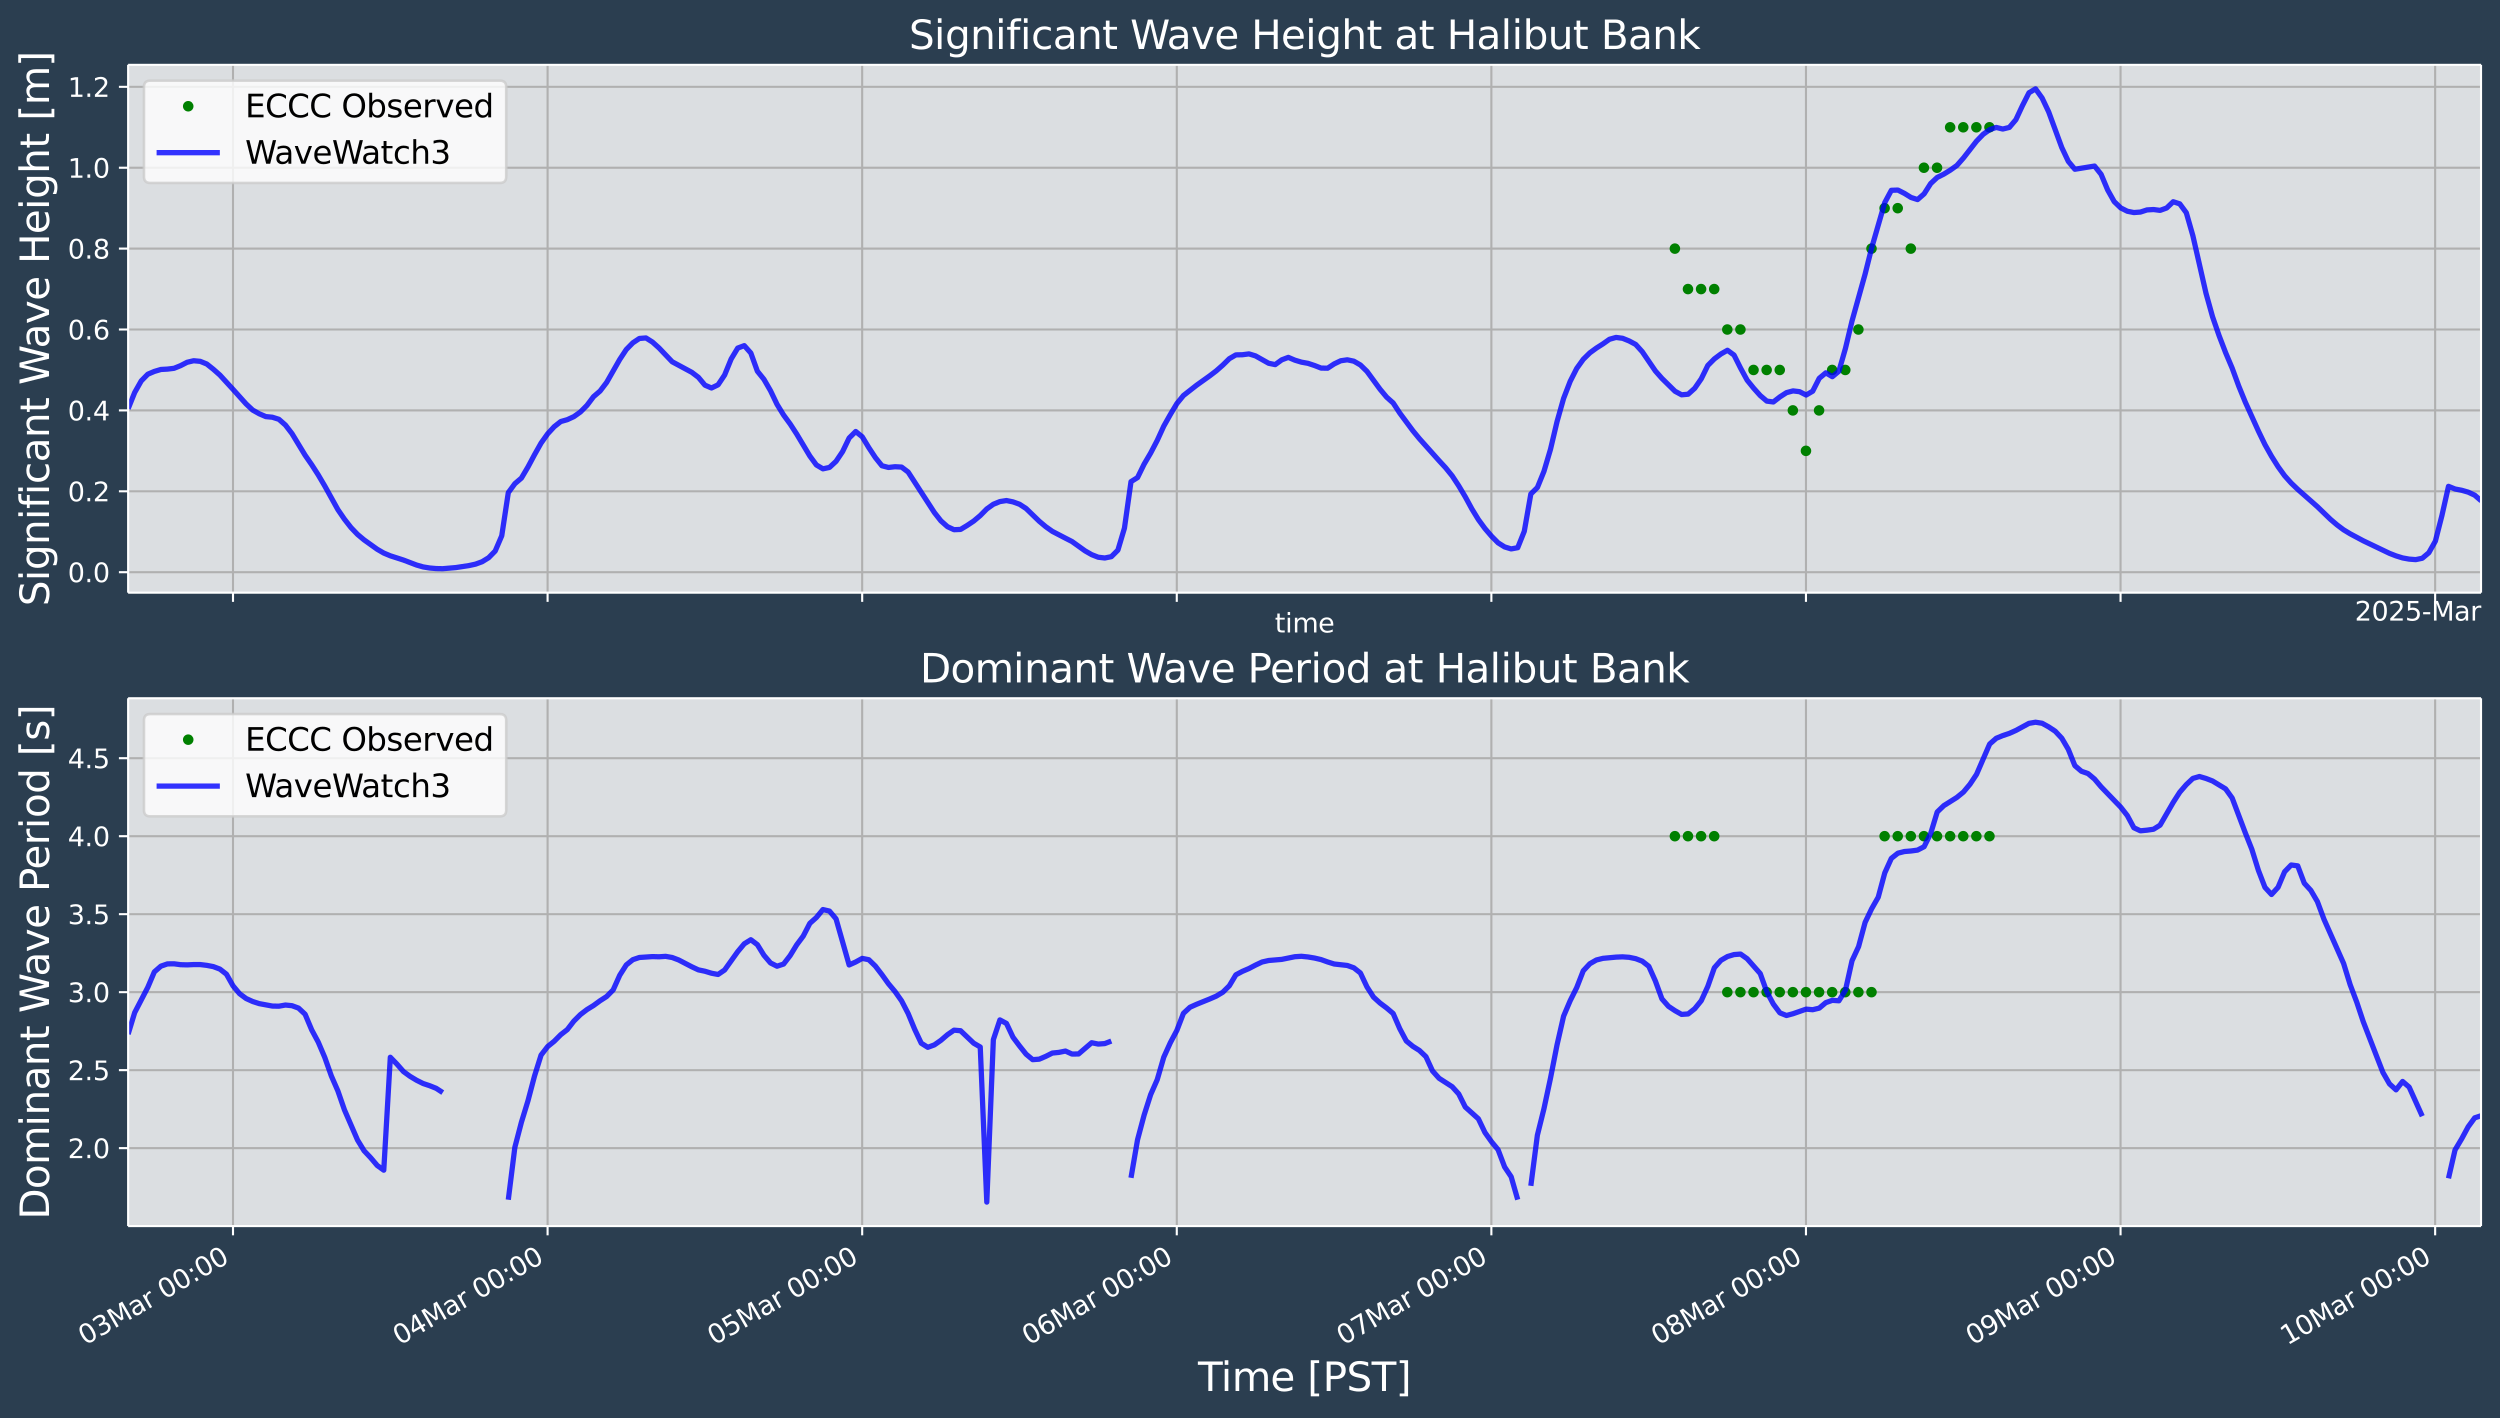 <?xml version="1.0" encoding="UTF-8"?>
<!DOCTYPE svg  PUBLIC '-//W3C//DTD SVG 1.1//EN'  'http://www.w3.org/Graphics/SVG/1.1/DTD/svg11.dtd'>
<svg width="948.62pt" height="538.13pt" version="1.1" viewBox="0 0 948.62 538.13" xmlns="http://www.w3.org/2000/svg" xmlns:xlink="http://www.w3.org/1999/xlink">
 <defs>
  <style type="text/css">*{stroke-linejoin: round; stroke-linecap: butt}</style>
 </defs>
 <g id="figure_1">
  <g id="patch_1">
   <path d="m0 538.13h948.62v-538.13h-948.62z" fill="#2b3e50"/>
  </g>
  <g id="axes_1">
   <g id="patch_2">
    <path d="m48.62 224.89h892.8v-200.29h-892.8z" fill="#dbdee1"/>
   </g>
   <g id="matplotlib.axis_1">
    <g id="xtick_1">
     <g id="line2d_1">
      <path d="m88.411 224.89v-200.29" clip-path="url(#pe39057817c)" fill="none" stroke="#b0b0b0" stroke-linecap="square" stroke-width=".8"/>
     </g>
     <g id="line2d_2">
      <defs>
       <path id="m14645a81a9" d="m0 0v3.5" stroke="#fff" stroke-width=".8"/>
      </defs>
      <use x="88.411" y="224.889" fill="#ffffff" stroke="#ffffff" stroke-width=".8" xlink:href="#m14645a81a9"/>
     </g>
    </g>
    <g id="xtick_2">
     <g id="line2d_3">
      <path d="m207.78 224.89v-200.29" clip-path="url(#pe39057817c)" fill="none" stroke="#b0b0b0" stroke-linecap="square" stroke-width=".8"/>
     </g>
     <g id="line2d_4">
      <use x="207.782" y="224.889" fill="#ffffff" stroke="#ffffff" stroke-width=".8" xlink:href="#m14645a81a9"/>
     </g>
    </g>
    <g id="xtick_3">
     <g id="line2d_5">
      <path d="m327.15 224.89v-200.29" clip-path="url(#pe39057817c)" fill="none" stroke="#b0b0b0" stroke-linecap="square" stroke-width=".8"/>
     </g>
     <g id="line2d_6">
      <use x="327.154" y="224.889" fill="#ffffff" stroke="#ffffff" stroke-width=".8" xlink:href="#m14645a81a9"/>
     </g>
    </g>
    <g id="xtick_4">
     <g id="line2d_7">
      <path d="m446.53 224.89v-200.29" clip-path="url(#pe39057817c)" fill="none" stroke="#b0b0b0" stroke-linecap="square" stroke-width=".8"/>
     </g>
     <g id="line2d_8">
      <use x="446.526" y="224.889" fill="#ffffff" stroke="#ffffff" stroke-width=".8" xlink:href="#m14645a81a9"/>
     </g>
    </g>
    <g id="xtick_5">
     <g id="line2d_9">
      <path d="m565.9 224.89v-200.29" clip-path="url(#pe39057817c)" fill="none" stroke="#b0b0b0" stroke-linecap="square" stroke-width=".8"/>
     </g>
     <g id="line2d_10">
      <use x="565.897" y="224.889" fill="#ffffff" stroke="#ffffff" stroke-width=".8" xlink:href="#m14645a81a9"/>
     </g>
    </g>
    <g id="xtick_6">
     <g id="line2d_11">
      <path d="m685.27 224.89v-200.29" clip-path="url(#pe39057817c)" fill="none" stroke="#b0b0b0" stroke-linecap="square" stroke-width=".8"/>
     </g>
     <g id="line2d_12">
      <use x="685.269" y="224.889" fill="#ffffff" stroke="#ffffff" stroke-width=".8" xlink:href="#m14645a81a9"/>
     </g>
    </g>
    <g id="xtick_7">
     <g id="line2d_13">
      <path d="m804.64 224.89v-200.29" clip-path="url(#pe39057817c)" fill="none" stroke="#b0b0b0" stroke-linecap="square" stroke-width=".8"/>
     </g>
     <g id="line2d_14">
      <use x="804.64" y="224.889" fill="#ffffff" stroke="#ffffff" stroke-width=".8" xlink:href="#m14645a81a9"/>
     </g>
    </g>
    <g id="xtick_8">
     <g id="line2d_15">
      <path d="m924.01 224.89v-200.29" clip-path="url(#pe39057817c)" fill="none" stroke="#b0b0b0" stroke-linecap="square" stroke-width=".8"/>
     </g>
     <g id="line2d_16">
      <use x="924.012" y="224.889" fill="#ffffff" stroke="#ffffff" stroke-width=".8" xlink:href="#m14645a81a9"/>
     </g>
    </g>
    <g id="text_1">
     <!-- time -->
     <g transform="translate(483.72 239.99) scale(.1 -.1)" fill="#fff">
      <defs>
       <path id="DejaVuSans-74" transform="scale(.016)" d="m1172 4494v-994h1184v-447h-1184v-1900q0-428 117-550t477-122h590v-481h-590q-666 0-919 248-253 249-253 905v1900h-422v447h422v994h578z"/>
       <path id="DejaVuSans-69" transform="scale(.016)" d="m603 3500h575v-3500h-575v3500zm0 1363h575v-729h-575v729z"/>
       <path id="DejaVuSans-6d" transform="scale(.016)" d="m3328 2828q216 388 516 572t706 184q547 0 844-383 297-382 297-1088v-2113h-578v2094q0 503-179 746-178 244-543 244-447 0-707-297-259-296-259-809v-1978h-578v2094q0 506-178 748t-550 242q-441 0-701-298-259-298-259-808v-1978h-578v3500h578v-544q197 322 472 475t653 153q382 0 649-194 267-193 395-562z"/>
       <path id="DejaVuSans-65" transform="scale(.016)" d="m3597 1894v-281h-2644q38-594 358-905t892-311q331 0 642 81t618 244v-544q-310-131-635-200t-659-69q-838 0-1327 487-489 488-489 1320 0 859 464 1363 464 505 1252 505 706 0 1117-455 411-454 411-1235zm-575 169q-6 471-264 752-258 282-683 282-481 0-770-272t-333-766l2050 4z"/>
      </defs>
      <use xlink:href="#DejaVuSans-74"/>
      <use transform="translate(39.209)" xlink:href="#DejaVuSans-69"/>
      <use transform="translate(66.992)" xlink:href="#DejaVuSans-6d"/>
      <use transform="translate(164.4)" xlink:href="#DejaVuSans-65"/>
     </g>
    </g>
    <g id="text_2">
     <!-- 2025-Mar -->
     <g transform="translate(893.5 235.49) scale(.1 -.1)" fill="#fff">
      <defs>
       <path id="DejaVuSans-32" transform="scale(.016)" d="m1228 531h2203v-531h-2962v531q359 372 979 998 621 627 780 809 303 340 423 576 121 236 121 464 0 372-261 606-261 235-680 235-297 0-627-103-329-103-704-313v638q381 153 712 231 332 78 607 78 725 0 1156-363 431-362 431-968 0-288-108-546-107-257-392-607-78-91-497-524-418-433-1181-1211z"/>
       <path id="DejaVuSans-30" transform="scale(.016)" d="m2034 4250q-487 0-733-480-245-479-245-1442 0-959 245-1439 246-480 733-480 491 0 736 480 246 480 246 1439 0 963-246 1442-245 480-736 480zm0 500q785 0 1199-621 414-620 414-1801 0-1178-414-1799-414-620-1199-620-784 0-1198 620-414 621-414 1799 0 1181 414 1801 414 621 1198 621z"/>
       <path id="DejaVuSans-35" transform="scale(.016)" d="m691 4666h2478v-532h-1900v-1143q137 47 274 70 138 23 276 23 781 0 1237-428 457-428 457-1159 0-753-469-1171-469-417-1322-417-294 0-599 50-304 50-629 150v635q281-153 581-228t634-75q541 0 856 284 316 284 316 772 0 487-316 771-315 285-856 285-253 0-505-56-251-56-513-175v2344z"/>
       <path id="DejaVuSans-2d" transform="scale(.016)" d="m313 2009h1684v-512h-1684v512z"/>
       <path id="DejaVuSans-4d" transform="scale(.016)" d="m628 4666h941l1190-3175 1197 3175h941v-4666h-616v4097l-1203-3200h-634l-1203 3200v-4097h-613v4666z"/>
       <path id="DejaVuSans-61" transform="scale(.016)" d="m2194 1759q-697 0-966-159t-269-544q0-306 202-486 202-179 548-179 479 0 768 339t289 901v128h-572zm1147 238v-1997h-575v531q-197-318-491-470t-719-152q-537 0-855 302-317 302-317 808 0 590 395 890 396 300 1180 300h807v57q0 397-261 614t-733 217q-300 0-585-72-284-72-546-216v532q315 122 612 182 297 61 578 61 760 0 1135-394 375-393 375-1193z"/>
       <path id="DejaVuSans-72" transform="scale(.016)" d="m2631 2963q-97 56-211 82-114 27-251 27-488 0-749-317t-261-911v-1844h-578v3500h578v-544q182 319 472 473 291 155 707 155 59 0 131-8 72-7 159-23l3-590z"/>
      </defs>
      <use xlink:href="#DejaVuSans-32"/>
      <use transform="translate(63.623)" xlink:href="#DejaVuSans-30"/>
      <use transform="translate(127.25)" xlink:href="#DejaVuSans-32"/>
      <use transform="translate(190.87)" xlink:href="#DejaVuSans-35"/>
      <use transform="translate(254.49)" xlink:href="#DejaVuSans-2d"/>
      <use transform="translate(290.58)" xlink:href="#DejaVuSans-4d"/>
      <use transform="translate(376.86)" xlink:href="#DejaVuSans-61"/>
      <use transform="translate(438.13)" xlink:href="#DejaVuSans-72"/>
     </g>
    </g>
   </g>
   <g id="matplotlib.axis_2">
    <g id="ytick_1">
     <g id="line2d_17">
      <path d="m48.62 217.12h892.8" clip-path="url(#pe39057817c)" fill="none" stroke="#b0b0b0" stroke-linecap="square" stroke-width=".8"/>
     </g>
     <g id="line2d_18">
      <defs>
       <path id="md655a53e72" d="m0 0h-3.5" stroke="#fff" stroke-width=".8"/>
      </defs>
      <use x="48.62" y="217.116" fill="#ffffff" stroke="#ffffff" stroke-width=".8" xlink:href="#md655a53e72"/>
     </g>
     <g id="text_3">
      <!-- 0.0 -->
      <g transform="translate(25.717 220.91) scale(.1 -.1)" fill="#fff">
       <defs>
        <path id="DejaVuSans-2e" transform="scale(.016)" d="m684 794h660v-794h-660v794z"/>
       </defs>
       <use xlink:href="#DejaVuSans-30"/>
       <use transform="translate(63.623)" xlink:href="#DejaVuSans-2e"/>
       <use transform="translate(95.41)" xlink:href="#DejaVuSans-30"/>
      </g>
     </g>
    </g>
    <g id="ytick_2">
     <g id="line2d_19">
      <path d="m48.62 186.42h892.8" clip-path="url(#pe39057817c)" fill="none" stroke="#b0b0b0" stroke-linecap="square" stroke-width=".8"/>
     </g>
     <g id="line2d_20">
      <use x="48.62" y="186.422" fill="#ffffff" stroke="#ffffff" stroke-width=".8" xlink:href="#md655a53e72"/>
     </g>
     <g id="text_4">
      <!-- 0.2 -->
      <g transform="translate(25.717 190.22) scale(.1 -.1)" fill="#fff">
       <use xlink:href="#DejaVuSans-30"/>
       <use transform="translate(63.623)" xlink:href="#DejaVuSans-2e"/>
       <use transform="translate(95.41)" xlink:href="#DejaVuSans-32"/>
      </g>
     </g>
    </g>
    <g id="ytick_3">
     <g id="line2d_21">
      <path d="m48.62 155.73h892.8" clip-path="url(#pe39057817c)" fill="none" stroke="#b0b0b0" stroke-linecap="square" stroke-width=".8"/>
     </g>
     <g id="line2d_22">
      <use x="48.62" y="155.727" fill="#ffffff" stroke="#ffffff" stroke-width=".8" xlink:href="#md655a53e72"/>
     </g>
     <g id="text_5">
      <!-- 0.4 -->
      <g transform="translate(25.717 159.53) scale(.1 -.1)" fill="#fff">
       <defs>
        <path id="DejaVuSans-34" transform="scale(.016)" d="m2419 4116-1594-2491h1594v2491zm-166 550h794v-3041h666v-525h-666v-1100h-628v1100h-2106v609l1940 2957z"/>
       </defs>
       <use xlink:href="#DejaVuSans-30"/>
       <use transform="translate(63.623)" xlink:href="#DejaVuSans-2e"/>
       <use transform="translate(95.41)" xlink:href="#DejaVuSans-34"/>
      </g>
     </g>
    </g>
    <g id="ytick_4">
     <g id="line2d_23">
      <path d="m48.62 125.03h892.8" clip-path="url(#pe39057817c)" fill="none" stroke="#b0b0b0" stroke-linecap="square" stroke-width=".8"/>
     </g>
     <g id="line2d_24">
      <use x="48.62" y="125.033" fill="#ffffff" stroke="#ffffff" stroke-width=".8" xlink:href="#md655a53e72"/>
     </g>
     <g id="text_6">
      <!-- 0.6 -->
      <g transform="translate(25.717 128.83) scale(.1 -.1)" fill="#fff">
       <defs>
        <path id="DejaVuSans-36" transform="scale(.016)" d="m2113 2584q-425 0-674-291-248-290-248-796 0-503 248-796 249-292 674-292t673 292q248 293 248 796 0 506-248 796-248 291-673 291zm1253 1979v-575q-238 112-480 171-242 60-480 60-625 0-955-422-329-422-376-1275 184 272 462 417 279 145 613 145 703 0 1111-427 408-426 408-1160 0-719-425-1154-425-434-1131-434-810 0-1238 620-428 621-428 1799 0 1106 525 1764t1409 658q238 0 480-47t505-140z"/>
       </defs>
       <use xlink:href="#DejaVuSans-30"/>
       <use transform="translate(63.623)" xlink:href="#DejaVuSans-2e"/>
       <use transform="translate(95.41)" xlink:href="#DejaVuSans-36"/>
      </g>
     </g>
    </g>
    <g id="ytick_5">
     <g id="line2d_25">
      <path d="m48.62 94.339h892.8" clip-path="url(#pe39057817c)" fill="none" stroke="#b0b0b0" stroke-linecap="square" stroke-width=".8"/>
     </g>
     <g id="line2d_26">
      <use x="48.62" y="94.339" fill="#ffffff" stroke="#ffffff" stroke-width=".8" xlink:href="#md655a53e72"/>
     </g>
     <g id="text_7">
      <!-- 0.8 -->
      <g transform="translate(25.717 98.138) scale(.1 -.1)" fill="#fff">
       <defs>
        <path id="DejaVuSans-38" transform="scale(.016)" d="m2034 2216q-450 0-708-241-257-241-257-662 0-422 257-663 258-241 708-241t709 242q260 243 260 662 0 421-258 662-257 241-711 241zm-631 268q-406 100-633 378-226 279-226 679 0 559 398 884 399 325 1092 325 697 0 1094-325t397-884q0-400-227-679-226-278-629-378 456-106 710-416 255-309 255-755 0-679-414-1042-414-362-1186-362-771 0-1186 362-414 363-414 1042 0 446 256 755 257 310 713 416zm-231 997q0-362 226-565 227-203 636-203 407 0 636 203 230 203 230 565 0 363-230 566-229 203-636 203-409 0-636-203-226-203-226-566z"/>
       </defs>
       <use xlink:href="#DejaVuSans-30"/>
       <use transform="translate(63.623)" xlink:href="#DejaVuSans-2e"/>
       <use transform="translate(95.41)" xlink:href="#DejaVuSans-38"/>
      </g>
     </g>
    </g>
    <g id="ytick_6">
     <g id="line2d_27">
      <path d="m48.62 63.645h892.8" clip-path="url(#pe39057817c)" fill="none" stroke="#b0b0b0" stroke-linecap="square" stroke-width=".8"/>
     </g>
     <g id="line2d_28">
      <use x="48.62" y="63.645" fill="#ffffff" stroke="#ffffff" stroke-width=".8" xlink:href="#md655a53e72"/>
     </g>
     <g id="text_8">
      <!-- 1.0 -->
      <g transform="translate(25.717 67.444) scale(.1 -.1)" fill="#fff">
       <defs>
        <path id="DejaVuSans-31" transform="scale(.016)" d="m794 531h1031v3560l-1122-225v575l1116 225h631v-4135h1031v-531h-2687v531z"/>
       </defs>
       <use xlink:href="#DejaVuSans-31"/>
       <use transform="translate(63.623)" xlink:href="#DejaVuSans-2e"/>
       <use transform="translate(95.41)" xlink:href="#DejaVuSans-30"/>
      </g>
     </g>
    </g>
    <g id="ytick_7">
     <g id="line2d_29">
      <path d="m48.62 32.951h892.8" clip-path="url(#pe39057817c)" fill="none" stroke="#b0b0b0" stroke-linecap="square" stroke-width=".8"/>
     </g>
     <g id="line2d_30">
      <use x="48.62" y="32.951" fill="#ffffff" stroke="#ffffff" stroke-width=".8" xlink:href="#md655a53e72"/>
     </g>
     <g id="text_9">
      <!-- 1.2 -->
      <g transform="translate(25.717 36.75) scale(.1 -.1)" fill="#fff">
       <use xlink:href="#DejaVuSans-31"/>
       <use transform="translate(63.623)" xlink:href="#DejaVuSans-2e"/>
       <use transform="translate(95.41)" xlink:href="#DejaVuSans-32"/>
      </g>
     </g>
    </g>
    <g id="text_10">
     <!-- Significant Wave Height [m] -->
     <g transform="translate(18.598 230.01) rotate(-90) scale(.15 -.15)" fill="#fff">
      <defs>
       <path id="BitstreamVeraSans-Roman-53" transform="scale(.016)" d="m3425 4513v-616q-359 172-678 256-319 85-616 85-515 0-795-200t-280-569q0-310 186-468 186-157 705-254l381-78q706-135 1042-474t336-907q0-679-455-1029-454-350-1332-350-331 0-705 75-373 75-773 222v650q384-215 753-325 369-109 725-109 540 0 834 212 294 213 294 607 0 343-211 537t-692 291l-385 75q-706 140-1022 440-315 300-315 835 0 619 436 975t1201 356q329 0 669-60 341-59 697-177z"/>
       <path id="BitstreamVeraSans-Roman-69" transform="scale(.016)" d="m603 3500h575v-3500h-575v3500zm0 1363h575v-729h-575v729z"/>
       <path id="BitstreamVeraSans-Roman-67" transform="scale(.016)" d="m2906 1791q0 625-258 968-257 344-723 344-462 0-720-344-258-343-258-968 0-622 258-966t720-344q466 0 723 344 258 344 258 966zm575-1357q0-893-397-1329-396-436-1215-436-303 0-572 45t-522 139v559q253-137 500-202 247-66 503-66 566 0 847 295t281 892v285q-178-310-456-463t-666-153q-643 0-1037 490-394 491-394 1301 0 812 394 1302 394 491 1037 491 388 0 666-153t456-462v531h575v-3066z"/>
       <path id="BitstreamVeraSans-Roman-6e" transform="scale(.016)" d="m3513 2113v-2113h-575v2094q0 497-194 743-194 247-581 247-466 0-735-297-269-296-269-809v-1978h-578v3500h578v-544q207 316 486 472 280 156 646 156 603 0 912-373 310-373 310-1098z"/>
       <path id="BitstreamVeraSans-Roman-66" transform="scale(.016)" d="m2375 4863v-479h-550q-309 0-430-125-120-125-120-450v-309h947v-447h-947v-3053h-578v3053h-550v447h550v244q0 584 272 851 272 268 862 268h544z"/>
       <path id="BitstreamVeraSans-Roman-63" transform="scale(.016)" d="m3122 3366v-538q-244 135-489 202t-495 67q-560 0-870-355-309-354-309-995t309-996q310-354 870-354 250 0 495 67t489 202v-532q-241-112-499-168-257-57-548-57-791 0-1257 497-465 497-465 1341 0 856 470 1346 471 491 1290 491 265 0 518-55 253-54 491-163z"/>
       <path id="BitstreamVeraSans-Roman-61" transform="scale(.016)" d="m2194 1759q-697 0-966-159t-269-544q0-306 202-486 202-179 548-179 479 0 768 339t289 901v128h-572zm1147 238v-1997h-575v531q-197-318-491-470t-719-152q-537 0-855 302-317 302-317 808 0 590 395 890 396 300 1180 300h807v57q0 397-261 614t-733 217q-300 0-585-72-284-72-546-216v532q315 122 612 182 297 61 578 61 760 0 1135-394 375-393 375-1193z"/>
       <path id="BitstreamVeraSans-Roman-74" transform="scale(.016)" d="m1172 4494v-994h1184v-447h-1184v-1900q0-428 117-550t477-122h590v-481h-590q-666 0-919 248-253 249-253 905v1900h-422v447h422v994h578z"/>
       <path id="BitstreamVeraSans-Roman-57" transform="scale(.016)" d="m213 4666h637l981-3944 978 3944h710l981-3944 978 3944h641l-1172-4666h-794l-984 4050-994-4050h-794l-1168 4666z"/>
       <path id="BitstreamVeraSans-Roman-76" transform="scale(.016)" d="m191 3500h609l1094-2937 1094 2937h609l-1313-3500h-781l-1312 3500z"/>
       <path id="BitstreamVeraSans-Roman-65" transform="scale(.016)" d="m3597 1894v-281h-2644q38-594 358-905t892-311q331 0 642 81t618 244v-544q-310-131-635-200t-659-69q-838 0-1327 487-489 488-489 1320 0 859 464 1363 464 505 1252 505 706 0 1117-455 411-454 411-1235zm-575 169q-6 471-264 752-258 282-683 282-481 0-770-272t-333-766l2050 4z"/>
       <path id="BitstreamVeraSans-Roman-48" transform="scale(.016)" d="m628 4666h631v-1913h2294v1913h631v-4666h-631v2222h-2294v-2222h-631v4666z"/>
       <path id="BitstreamVeraSans-Roman-68" transform="scale(.016)" d="m3513 2113v-2113h-575v2094q0 497-194 743-194 247-581 247-466 0-735-297-269-296-269-809v-1978h-578v4863h578v-1907q207 316 486 472 280 156 646 156 603 0 912-373 310-373 310-1098z"/>
       <path id="BitstreamVeraSans-Roman-5b" transform="scale(.016)" d="m550 4863h1325v-447h-750v-4813h750v-447h-1325v5707z"/>
       <path id="BitstreamVeraSans-Roman-6d" transform="scale(.016)" d="m3328 2828q216 388 516 572t706 184q547 0 844-383 297-382 297-1088v-2113h-578v2094q0 503-179 746-178 244-543 244-447 0-707-297-259-296-259-809v-1978h-578v2094q0 506-178 748t-550 242q-441 0-701-298-259-298-259-808v-1978h-578v3500h578v-544q197 322 472 475t653 153q382 0 649-194 267-193 395-562z"/>
       <path id="BitstreamVeraSans-Roman-5d" transform="scale(.016)" d="m1947 4863v-5707h-1325v447h747v4813h-747v447h1325z"/>
      </defs>
      <use xlink:href="#BitstreamVeraSans-Roman-53"/>
      <use transform="translate(63.477)" xlink:href="#BitstreamVeraSans-Roman-69"/>
      <use transform="translate(91.26)" xlink:href="#BitstreamVeraSans-Roman-67"/>
      <use transform="translate(154.74)" xlink:href="#BitstreamVeraSans-Roman-6e"/>
      <use transform="translate(218.12)" xlink:href="#BitstreamVeraSans-Roman-69"/>
      <use transform="translate(245.9)" xlink:href="#BitstreamVeraSans-Roman-66"/>
      <use transform="translate(281.1)" xlink:href="#BitstreamVeraSans-Roman-69"/>
      <use transform="translate(308.89)" xlink:href="#BitstreamVeraSans-Roman-63"/>
      <use transform="translate(363.87)" xlink:href="#BitstreamVeraSans-Roman-61"/>
      <use transform="translate(425.15)" xlink:href="#BitstreamVeraSans-Roman-6e"/>
      <use transform="translate(488.53)" xlink:href="#BitstreamVeraSans-Roman-74"/>
      <use transform="translate(527.73)" xlink:href="#BitstreamVeraSans-Roman-20"/>
      <use transform="translate(559.52)" xlink:href="#BitstreamVeraSans-Roman-57"/>
      <use transform="translate(652.02)" xlink:href="#BitstreamVeraSans-Roman-61"/>
      <use transform="translate(713.3)" xlink:href="#BitstreamVeraSans-Roman-76"/>
      <use transform="translate(772.48)" xlink:href="#BitstreamVeraSans-Roman-65"/>
      <use transform="translate(834.01)" xlink:href="#BitstreamVeraSans-Roman-20"/>
      <use transform="translate(865.79)" xlink:href="#BitstreamVeraSans-Roman-48"/>
      <use transform="translate(940.99)" xlink:href="#BitstreamVeraSans-Roman-65"/>
      <use transform="translate(1002.5)" xlink:href="#BitstreamVeraSans-Roman-69"/>
      <use transform="translate(1030.3)" xlink:href="#BitstreamVeraSans-Roman-67"/>
      <use transform="translate(1093.8)" xlink:href="#BitstreamVeraSans-Roman-68"/>
      <use transform="translate(1157.2)" xlink:href="#BitstreamVeraSans-Roman-74"/>
      <use transform="translate(1196.4)" xlink:href="#BitstreamVeraSans-Roman-20"/>
      <use transform="translate(1228.1)" xlink:href="#BitstreamVeraSans-Roman-5b"/>
      <use transform="translate(1267.2)" xlink:href="#BitstreamVeraSans-Roman-6d"/>
      <use transform="translate(1364.6)" xlink:href="#BitstreamVeraSans-Roman-5d"/>
     </g>
    </g>
   </g>
   <g id="line2d_31">
    <defs>
     <path id="m827d7d2cc2" d="m0 1.5c0.398 0 0.779-0.158 1.061-0.439 0.281-0.281 0.439-0.663 0.439-1.061s-0.158-0.779-0.439-1.061c-0.281-0.281-0.663-0.439-1.061-0.439s-0.779 0.158-1.061 0.439c-0.281 0.281-0.439 0.663-0.439 1.061s0.158 0.779 0.439 1.061c0.281 0.281 0.663 0.439 1.061 0.439z" stroke="#008000"/>
    </defs>
    <g clip-path="url(#pe39057817c)" fill="#008000" stroke="#008000">
     <use x="635.531" y="94.339" xlink:href="#m827d7d2cc2"/>
     <use x="640.504" y="109.686" xlink:href="#m827d7d2cc2"/>
     <use x="645.478" y="109.686" xlink:href="#m827d7d2cc2"/>
     <use x="650.452" y="109.686" xlink:href="#m827d7d2cc2"/>
     <use x="655.426" y="125.033" xlink:href="#m827d7d2cc2"/>
     <use x="660.4" y="125.033" xlink:href="#m827d7d2cc2"/>
     <use x="665.374" y="140.38" xlink:href="#m827d7d2cc2"/>
     <use x="670.347" y="140.38" xlink:href="#m827d7d2cc2"/>
     <use x="675.321" y="140.38" xlink:href="#m827d7d2cc2"/>
     <use x="680.295" y="155.727" xlink:href="#m827d7d2cc2"/>
     <use x="685.269" y="171.074" xlink:href="#m827d7d2cc2"/>
     <use x="690.243" y="155.727" xlink:href="#m827d7d2cc2"/>
     <use x="695.216" y="140.38" xlink:href="#m827d7d2cc2"/>
     <use x="700.19" y="140.38" xlink:href="#m827d7d2cc2"/>
     <use x="705.164" y="125.033" xlink:href="#m827d7d2cc2"/>
     <use x="710.138" y="94.339" xlink:href="#m827d7d2cc2"/>
     <use x="715.112" y="78.992" xlink:href="#m827d7d2cc2"/>
     <use x="720.085" y="78.992" xlink:href="#m827d7d2cc2"/>
     <use x="725.059" y="94.339" xlink:href="#m827d7d2cc2"/>
     <use x="730.033" y="63.645" xlink:href="#m827d7d2cc2"/>
     <use x="735.007" y="63.645" xlink:href="#m827d7d2cc2"/>
     <use x="739.981" y="48.298" xlink:href="#m827d7d2cc2"/>
     <use x="744.955" y="48.298" xlink:href="#m827d7d2cc2"/>
     <use x="749.928" y="48.298" xlink:href="#m827d7d2cc2"/>
     <use x="754.902" y="48.298" xlink:href="#m827d7d2cc2"/>
    </g>
   </g>
   <g id="line2d_32">
    <path d="m48.62 155.1 2.487-6.17 2.487-4.396 2.487-2.534 2.487-1.061 2.487-0.743 2.487-0.136 2.487-0.303 2.487-1.006 2.487-1.281 2.487-0.589 2.487 0.231 2.487 1.015 2.487 1.984 2.487 2.2 4.974 5.428 4.974 5.54 2.487 2.321 2.487 1.397 2.487 1.079 2.487 0.238 2.487 0.786 2.487 2.19 2.487 3.244 4.974 8.2 2.487 3.583 2.487 3.87 2.487 4.225 4.974 8.96 2.487 3.632 2.487 3.184 2.487 2.597 2.487 2.078 4.974 3.555 2.487 1.439 2.487 1.043 4.974 1.605 4.974 1.895 2.487 0.715 2.487 0.41 2.487 0.219 2.487 0.047 4.974-0.429 4.974-0.757 2.487-0.546 2.487-0.909 2.487-1.526 2.487-2.539 2.487-5.792 2.487-16.37 2.487-3.388 2.487-2.13 2.487-4.211 2.487-4.658 2.487-4.413 2.487-3.501 2.487-2.705 2.487-1.963 2.487-0.712 2.487-1.151 2.487-1.766 2.487-2.505 2.487-3.299 2.487-2.139 2.487-3.265 4.974-8.724 2.487-3.771 2.487-2.536 2.487-1.656 2.487-0.199 2.487 1.572 2.487 2.24 4.974 5.221 7.461 4.019 2.487 1.889 2.487 2.98 2.487 1.071 2.487-1.201 2.487-3.722 2.487-6.084 2.487-4.136 2.487-0.928 2.487 2.802 2.487 6.898 2.487 3.09 2.487 4.304 2.487 5.191 2.487 4.05 2.487 3.388 2.487 3.834 4.974 8.319 2.487 3.394 2.487 1.475 2.487-0.534 2.487-2.311 2.487-3.699 2.487-5.153 2.487-2.471 2.487 2.018 2.487 4.111 2.487 3.763 2.487 3.102 2.487 0.65 2.487-0.278 2.487 0.137 2.487 1.883 9.948 15.362 2.487 3.162 2.487 2.209 2.487 1.148 2.487-0.105 2.487-1.508 2.487-1.663 2.487-2.088 2.487-2.52 2.487-1.774 2.487-1.016 2.487-0.392 2.487 0.509 2.487 0.901 2.487 1.624 4.974 4.817 2.487 2.081 2.487 1.76 4.974 2.588 2.487 1.268 4.974 3.559 2.487 1.424 2.487 0.979 2.487 0.289 2.487-0.501 2.487-2.477 2.487-8.349 2.487-17.639 2.487-1.555 2.487-5.088 2.487-4.229 2.487-4.765 2.487-5.428 2.487-4.413 2.487-4.156 2.487-3.045 4.974-3.899 4.974-3.556 2.487-1.896 2.487-2.186 2.487-2.442 2.487-1.442 2.487-0.059 2.487-0.321 2.487 0.765 4.974 2.799 2.487 0.508 2.487-1.812 2.487-0.937 2.487 1.06 2.487 0.753 2.487 0.449 2.487 0.828 2.487 0.971 2.487 0.047 2.487-1.633 2.487-1.192 2.487-0.359 2.487 0.521 2.487 1.44 2.487 2.425 4.974 6.788 2.487 2.991 2.487 2.223 2.487 3.805 4.974 6.701 2.487 3.025 7.461 8.35 2.487 2.693 2.487 3.07 2.487 3.789 2.487 4.176 2.487 4.568 2.487 4.06 2.487 3.397 2.487 2.899 2.487 2.515 2.487 1.559 2.487 0.757 2.487-0.464 2.487-6.22 2.487-14.169 2.487-2.446 2.487-6.124 2.487-8.385 2.487-10.525 2.487-8.787 2.487-6.447 2.487-4.914 2.487-3.465 2.487-2.448 2.487-1.816 2.487-1.584 2.487-1.755 2.487-0.697 2.487 0.328 2.487 1.011 2.487 1.325 2.487 2.759 4.974 7.299 2.487 2.821 4.974 4.888 2.487 1.341 2.487-0.226 2.487-2.244 2.487-3.599 2.487-5.064 2.487-2.503 2.487-1.857 2.487-1.41 2.487 1.822 2.487 4.96 2.487 4.561 2.487 3.067 2.487 2.779 2.487 2.107 2.487 0.325 2.487-1.931 2.487-1.605 2.487-0.666 2.487 0.298 2.487 1.268 2.487-1.452 2.487-4.89 2.487-2.073 2.487 1.459 2.487-2.079 2.487-8.673 2.487-10.38 4.974-17.825 2.487-9.93 4.974-17.2 2.487-4.635 2.487-0.094 2.487 1.266 2.487 1.541 2.487 0.803 2.487-2.175 2.487-3.91 2.487-2.324 2.487-1.24 2.487-1.528 2.487-1.771 2.487-2.837 4.974-6.393 2.487-2.572 2.487-1.783 2.487-0.839 2.487 0.602 2.487-0.609 2.487-2.939 2.487-5.332 2.487-4.886 2.487-1.476 2.487 3.473 2.487 5.246 4.974 13.538 2.487 5.266 2.487 2.981 7.461-1.21 2.487 3.126 2.487 5.931 2.487 4.433 2.487 2.391 2.487 1.26 2.487 0.5 2.487-0.184 2.487-0.813 2.487-0.146 2.487 0.318 2.487-0.901 2.487-2.378 2.487 0.802 2.487 3.373 2.487 8.695 4.974 21.814 2.487 8.94 2.487 7.182 2.487 6.484 2.487 5.875 2.487 6.777 2.487 6.097 4.974 10.976 2.487 5.149 2.487 4.416 2.487 3.954 2.487 3.437 2.487 2.781 2.487 2.384 7.461 6.584 4.974 4.8 2.487 2.117 2.487 1.858 2.487 1.507 4.974 2.655 9.948 4.766 2.487 0.968 2.487 0.771 2.487 0.45 2.487 0.19 2.487-0.517 2.487-2.094 2.487-4.408 2.487-9.735 2.487-11.052 2.487 1.009 2.487 0.477 2.487 0.71 2.487 1.163 2.487 2.15v0" clip-path="url(#pe39057817c)" fill="none" stroke="#00f" stroke-linecap="square" stroke-opacity=".8" stroke-width="2"/>
   </g>
   <g id="patch_3">
    <path d="m48.62 224.89v-200.29" fill="none" stroke="#fff" stroke-linecap="square" stroke-width=".8"/>
   </g>
   <g id="patch_4">
    <path d="m941.42 224.89v-200.29" fill="none" stroke="#fff" stroke-linecap="square" stroke-width=".8"/>
   </g>
   <g id="patch_5">
    <path d="m48.62 224.89h892.8" fill="none" stroke="#fff" stroke-linecap="square" stroke-width=".8"/>
   </g>
   <g id="patch_6">
    <path d="m48.62 24.598h892.8" fill="none" stroke="#fff" stroke-linecap="square" stroke-width=".8"/>
   </g>
   <g id="text_11">
    <!-- Significant Wave Height at Halibut Bank -->
    <g transform="translate(344.91 18.598) scale(.15 -.15)" fill="#fff">
     <defs>
      <path id="BitstreamVeraSans-Roman-6c" transform="scale(.016)" d="m603 4863h575v-4863h-575v4863z"/>
      <path id="BitstreamVeraSans-Roman-62" transform="scale(.016)" d="m3116 1747q0 634-261 995t-717 361q-457 0-718-361t-261-995 261-995 718-361q456 0 717 361t261 995zm-1957 1222q182 312 458 463 277 152 661 152 638 0 1036-506 399-506 399-1331t-399-1332q-398-506-1036-506-384 0-661 152-276 152-458 464v-525h-578v4863h578v-1894z"/>
      <path id="BitstreamVeraSans-Roman-75" transform="scale(.016)" d="m544 1381v2119h575v-2097q0-497 193-746 194-248 582-248 465 0 735 297 271 297 271 810v1984h575v-3500h-575v538q-209-319-486-474-276-155-642-155-603 0-916 375-312 375-312 1097z"/>
      <path id="BitstreamVeraSans-Roman-42" transform="scale(.016)" d="m1259 2228v-1709h1013q509 0 754 211 246 211 246 645 0 438-246 645-245 208-754 208h-1013zm0 1919v-1406h935q462 0 688 173 227 174 227 530 0 353-227 528-226 175-688 175h-935zm-631 519h1613q722 0 1112-300 391-300 391-853 0-429-200-682t-588-315q466-100 724-418 258-317 258-792 0-625-425-966-425-340-1210-340h-1675v4666z"/>
      <path id="BitstreamVeraSans-Roman-6b" transform="scale(.016)" d="m581 4863h578v-2872l1716 1509h734l-1856-1637 1935-1863h-750l-1779 1709v-1709h-578v4863z"/>
     </defs>
     <use xlink:href="#BitstreamVeraSans-Roman-53"/>
     <use transform="translate(63.477)" xlink:href="#BitstreamVeraSans-Roman-69"/>
     <use transform="translate(91.26)" xlink:href="#BitstreamVeraSans-Roman-67"/>
     <use transform="translate(154.74)" xlink:href="#BitstreamVeraSans-Roman-6e"/>
     <use transform="translate(218.12)" xlink:href="#BitstreamVeraSans-Roman-69"/>
     <use transform="translate(245.9)" xlink:href="#BitstreamVeraSans-Roman-66"/>
     <use transform="translate(281.1)" xlink:href="#BitstreamVeraSans-Roman-69"/>
     <use transform="translate(308.89)" xlink:href="#BitstreamVeraSans-Roman-63"/>
     <use transform="translate(363.87)" xlink:href="#BitstreamVeraSans-Roman-61"/>
     <use transform="translate(425.15)" xlink:href="#BitstreamVeraSans-Roman-6e"/>
     <use transform="translate(488.53)" xlink:href="#BitstreamVeraSans-Roman-74"/>
     <use transform="translate(527.73)" xlink:href="#BitstreamVeraSans-Roman-20"/>
     <use transform="translate(559.52)" xlink:href="#BitstreamVeraSans-Roman-57"/>
     <use transform="translate(652.02)" xlink:href="#BitstreamVeraSans-Roman-61"/>
     <use transform="translate(713.3)" xlink:href="#BitstreamVeraSans-Roman-76"/>
     <use transform="translate(772.48)" xlink:href="#BitstreamVeraSans-Roman-65"/>
     <use transform="translate(834.01)" xlink:href="#BitstreamVeraSans-Roman-20"/>
     <use transform="translate(865.79)" xlink:href="#BitstreamVeraSans-Roman-48"/>
     <use transform="translate(940.99)" xlink:href="#BitstreamVeraSans-Roman-65"/>
     <use transform="translate(1002.5)" xlink:href="#BitstreamVeraSans-Roman-69"/>
     <use transform="translate(1030.3)" xlink:href="#BitstreamVeraSans-Roman-67"/>
     <use transform="translate(1093.8)" xlink:href="#BitstreamVeraSans-Roman-68"/>
     <use transform="translate(1157.2)" xlink:href="#BitstreamVeraSans-Roman-74"/>
     <use transform="translate(1196.4)" xlink:href="#BitstreamVeraSans-Roman-20"/>
     <use transform="translate(1228.1)" xlink:href="#BitstreamVeraSans-Roman-61"/>
     <use transform="translate(1289.4)" xlink:href="#BitstreamVeraSans-Roman-74"/>
     <use transform="translate(1328.6)" xlink:href="#BitstreamVeraSans-Roman-20"/>
     <use transform="translate(1360.4)" xlink:href="#BitstreamVeraSans-Roman-48"/>
     <use transform="translate(1435.6)" xlink:href="#BitstreamVeraSans-Roman-61"/>
     <use transform="translate(1496.9)" xlink:href="#BitstreamVeraSans-Roman-6c"/>
     <use transform="translate(1524.7)" xlink:href="#BitstreamVeraSans-Roman-69"/>
     <use transform="translate(1552.5)" xlink:href="#BitstreamVeraSans-Roman-62"/>
     <use transform="translate(1615.9)" xlink:href="#BitstreamVeraSans-Roman-75"/>
     <use transform="translate(1679.3)" xlink:href="#BitstreamVeraSans-Roman-74"/>
     <use transform="translate(1718.5)" xlink:href="#BitstreamVeraSans-Roman-20"/>
     <use transform="translate(1750.3)" xlink:href="#BitstreamVeraSans-Roman-42"/>
     <use transform="translate(1818.9)" xlink:href="#BitstreamVeraSans-Roman-61"/>
     <use transform="translate(1880.2)" xlink:href="#BitstreamVeraSans-Roman-6e"/>
     <use transform="translate(1943.6)" xlink:href="#BitstreamVeraSans-Roman-6b"/>
    </g>
   </g>
   <g id="legend_1">
    <g id="patch_7">
     <path d="m57.02 69.425h132.67q2.4 0 2.4-2.4v-34.028q0-2.4-2.4-2.4h-132.67q-2.4 0-2.4 2.4v34.028q0 2.4 2.4 2.4z" fill="#fff" opacity=".8" stroke="#ccc"/>
    </g>
    <g id="line2d_33">
     <use x="71.42" y="40.316" fill="#008000" stroke="#008000" xlink:href="#m827d7d2cc2"/>
    </g>
    <g id="text_12">
     <!-- ECCC Observed -->
     <g transform="translate(93.02 44.516) scale(.12 -.12)">
      <defs>
       <path id="BitstreamVeraSans-Roman-45" transform="scale(.016)" d="m628 4666h2950v-532h-2319v-1381h2222v-531h-2222v-1691h2375v-531h-3006v4666z"/>
       <path id="BitstreamVeraSans-Roman-43" transform="scale(.016)" d="m4122 4306v-665q-319 297-680 443-361 147-767 147-800 0-1225-489t-425-1414q0-922 425-1411t1225-489q406 0 767 147t680 444v-660q-331-225-702-338-370-112-782-112-1060 0-1670 648-609 649-609 1771 0 1125 609 1773 610 649 1670 649 418 0 788-111 371-111 696-333z"/>
       <path id="BitstreamVeraSans-Roman-4f" transform="scale(.016)" d="m2522 4238q-688 0-1093-513-404-512-404-1397 0-881 404-1394 405-512 1093-512 687 0 1089 512 402 513 402 1394 0 885-402 1397-402 513-1089 513zm0 512q981 0 1568-658 588-658 588-1764 0-1103-588-1761-587-658-1568-658-984 0-1574 656-589 657-589 1763t589 1764q590 658 1574 658z"/>
       <path id="BitstreamVeraSans-Roman-73" transform="scale(.016)" d="m2834 3397v-544q-243 125-506 187-262 63-544 63-428 0-642-131t-214-394q0-200 153-314t616-217l197-44q612-131 870-370t258-667q0-488-386-773-386-284-1061-284-281 0-586 55t-642 164v594q319-166 628-249 309-82 613-82 406 0 624 139 219 139 219 392 0 234-158 359-157 125-692 241l-200 47q-534 112-772 345-237 233-237 639 0 494 350 762 350 269 994 269 318 0 599-47 282-46 519-140z"/>
       <path id="BitstreamVeraSans-Roman-72" transform="scale(.016)" d="m2631 2963q-97 56-211 82-114 27-251 27-488 0-749-317t-261-911v-1844h-578v3500h578v-544q182 319 472 473 291 155 707 155 59 0 131-8 72-7 159-23l3-590z"/>
       <path id="BitstreamVeraSans-Roman-64" transform="scale(.016)" d="m2906 2969v1894h575v-4863h-575v525q-181-312-458-464-276-152-664-152-634 0-1033 506-398 507-398 1332t398 1331q399 506 1033 506 388 0 664-152 277-151 458-463zm-1959-1222q0-634 261-995t717-361 718 361q263 361 263 995t-263 995q-262 361-718 361t-717-361-261-995z"/>
      </defs>
      <use xlink:href="#BitstreamVeraSans-Roman-45"/>
      <use transform="translate(63.184)" xlink:href="#BitstreamVeraSans-Roman-43"/>
      <use transform="translate(133.01)" xlink:href="#BitstreamVeraSans-Roman-43"/>
      <use transform="translate(202.83)" xlink:href="#BitstreamVeraSans-Roman-43"/>
      <use transform="translate(272.66)" xlink:href="#BitstreamVeraSans-Roman-20"/>
      <use transform="translate(304.44)" xlink:href="#BitstreamVeraSans-Roman-4f"/>
      <use transform="translate(383.15)" xlink:href="#BitstreamVeraSans-Roman-62"/>
      <use transform="translate(446.63)" xlink:href="#BitstreamVeraSans-Roman-73"/>
      <use transform="translate(498.73)" xlink:href="#BitstreamVeraSans-Roman-65"/>
      <use transform="translate(560.25)" xlink:href="#BitstreamVeraSans-Roman-72"/>
      <use transform="translate(601.37)" xlink:href="#BitstreamVeraSans-Roman-76"/>
      <use transform="translate(660.55)" xlink:href="#BitstreamVeraSans-Roman-65"/>
      <use transform="translate(722.07)" xlink:href="#BitstreamVeraSans-Roman-64"/>
     </g>
    </g>
    <g id="line2d_34">
     <path d="m59.42 57.93h12 12" fill="none" stroke="#00f" stroke-linecap="square" stroke-opacity=".8" stroke-width="2"/>
    </g>
    <g id="text_13">
     <!-- WaveWatch3 -->
     <g transform="translate(93.02 62.13) scale(.12 -.12)">
      <defs>
       <path id="BitstreamVeraSans-Roman-33" transform="scale(.016)" d="m2597 2516q453-97 707-404 255-306 255-756 0-690-475-1069-475-378-1350-378-293 0-604 58t-642 174v609q262-153 574-231 313-78 654-78 593 0 904 234t311 681q0 413-289 645-289 233-804 233h-544v519h569q465 0 712 186t247 536q0 359-255 551-254 193-729 193-260 0-557-57-297-56-653-174v562q360 100 674 150t592 50q719 0 1137-327 419-326 419-882 0-388-222-655t-631-370z"/>
      </defs>
      <use xlink:href="#BitstreamVeraSans-Roman-57"/>
      <use transform="translate(92.502)" xlink:href="#BitstreamVeraSans-Roman-61"/>
      <use transform="translate(153.78)" xlink:href="#BitstreamVeraSans-Roman-76"/>
      <use transform="translate(212.96)" xlink:href="#BitstreamVeraSans-Roman-65"/>
      <use transform="translate(274.48)" xlink:href="#BitstreamVeraSans-Roman-57"/>
      <use transform="translate(366.99)" xlink:href="#BitstreamVeraSans-Roman-61"/>
      <use transform="translate(428.27)" xlink:href="#BitstreamVeraSans-Roman-74"/>
      <use transform="translate(467.47)" xlink:href="#BitstreamVeraSans-Roman-63"/>
      <use transform="translate(522.46)" xlink:href="#BitstreamVeraSans-Roman-68"/>
      <use transform="translate(585.83)" xlink:href="#BitstreamVeraSans-Roman-33"/>
     </g>
    </g>
   </g>
  </g>
  <g id="axes_2">
   <g id="patch_8">
    <path d="m48.62 465.24h892.8v-200.29h-892.8z" fill="#dbdee1"/>
   </g>
   <g id="matplotlib.axis_3">
    <g id="xtick_9">
     <g id="line2d_35">
      <path d="m88.411 465.24v-200.29" clip-path="url(#pb1bc14f537)" fill="none" stroke="#b0b0b0" stroke-linecap="square" stroke-width=".8"/>
     </g>
     <g id="line2d_36">
      <use x="88.411" y="465.238" fill="#ffffff" stroke="#ffffff" stroke-width=".8" xlink:href="#m14645a81a9"/>
     </g>
     <g id="text_14">
      <!-- 03Mar 00:00 -->
      <g transform="translate(32.301 510.61) rotate(-30) scale(.1 -.1)" fill="#fff">
       <defs>
        <path id="DejaVuSans-33" transform="scale(.016)" d="m2597 2516q453-97 707-404 255-306 255-756 0-690-475-1069-475-378-1350-378-293 0-604 58t-642 174v609q262-153 574-231 313-78 654-78 593 0 904 234t311 681q0 413-289 645-289 233-804 233h-544v519h569q465 0 712 186t247 536q0 359-255 551-254 193-729 193-260 0-557-57-297-56-653-174v562q360 100 674 150t592 50q719 0 1137-327 419-326 419-882 0-388-222-655t-631-370z"/>
        <path id="DejaVuSans-3a" transform="scale(.016)" d="m750 794h659v-794h-659v794zm0 2515h659v-793h-659v793z"/>
       </defs>
       <use xlink:href="#DejaVuSans-30"/>
       <use transform="translate(63.623)" xlink:href="#DejaVuSans-33"/>
       <use transform="translate(127.25)" xlink:href="#DejaVuSans-4d"/>
       <use transform="translate(213.53)" xlink:href="#DejaVuSans-61"/>
       <use transform="translate(274.8)" xlink:href="#DejaVuSans-72"/>
       <use transform="translate(315.92)" xlink:href="#DejaVuSans-20"/>
       <use transform="translate(347.71)" xlink:href="#DejaVuSans-30"/>
       <use transform="translate(411.33)" xlink:href="#DejaVuSans-30"/>
       <use transform="translate(474.95)" xlink:href="#DejaVuSans-3a"/>
       <use transform="translate(508.64)" xlink:href="#DejaVuSans-30"/>
       <use transform="translate(572.27)" xlink:href="#DejaVuSans-30"/>
      </g>
     </g>
    </g>
    <g id="xtick_10">
     <g id="line2d_37">
      <path d="m207.78 465.24v-200.29" clip-path="url(#pb1bc14f537)" fill="none" stroke="#b0b0b0" stroke-linecap="square" stroke-width=".8"/>
     </g>
     <g id="line2d_38">
      <use x="207.782" y="465.238" fill="#ffffff" stroke="#ffffff" stroke-width=".8" xlink:href="#m14645a81a9"/>
     </g>
     <g id="text_15">
      <!-- 04Mar 00:00 -->
      <g transform="translate(151.67 510.61) rotate(-30) scale(.1 -.1)" fill="#fff">
       <use xlink:href="#DejaVuSans-30"/>
       <use transform="translate(63.623)" xlink:href="#DejaVuSans-34"/>
       <use transform="translate(127.25)" xlink:href="#DejaVuSans-4d"/>
       <use transform="translate(213.53)" xlink:href="#DejaVuSans-61"/>
       <use transform="translate(274.8)" xlink:href="#DejaVuSans-72"/>
       <use transform="translate(315.92)" xlink:href="#DejaVuSans-20"/>
       <use transform="translate(347.71)" xlink:href="#DejaVuSans-30"/>
       <use transform="translate(411.33)" xlink:href="#DejaVuSans-30"/>
       <use transform="translate(474.95)" xlink:href="#DejaVuSans-3a"/>
       <use transform="translate(508.64)" xlink:href="#DejaVuSans-30"/>
       <use transform="translate(572.27)" xlink:href="#DejaVuSans-30"/>
      </g>
     </g>
    </g>
    <g id="xtick_11">
     <g id="line2d_39">
      <path d="m327.15 465.24v-200.29" clip-path="url(#pb1bc14f537)" fill="none" stroke="#b0b0b0" stroke-linecap="square" stroke-width=".8"/>
     </g>
     <g id="line2d_40">
      <use x="327.154" y="465.238" fill="#ffffff" stroke="#ffffff" stroke-width=".8" xlink:href="#m14645a81a9"/>
     </g>
     <g id="text_16">
      <!-- 05Mar 00:00 -->
      <g transform="translate(271.04 510.61) rotate(-30) scale(.1 -.1)" fill="#fff">
       <use xlink:href="#DejaVuSans-30"/>
       <use transform="translate(63.623)" xlink:href="#DejaVuSans-35"/>
       <use transform="translate(127.25)" xlink:href="#DejaVuSans-4d"/>
       <use transform="translate(213.53)" xlink:href="#DejaVuSans-61"/>
       <use transform="translate(274.8)" xlink:href="#DejaVuSans-72"/>
       <use transform="translate(315.92)" xlink:href="#DejaVuSans-20"/>
       <use transform="translate(347.71)" xlink:href="#DejaVuSans-30"/>
       <use transform="translate(411.33)" xlink:href="#DejaVuSans-30"/>
       <use transform="translate(474.95)" xlink:href="#DejaVuSans-3a"/>
       <use transform="translate(508.64)" xlink:href="#DejaVuSans-30"/>
       <use transform="translate(572.27)" xlink:href="#DejaVuSans-30"/>
      </g>
     </g>
    </g>
    <g id="xtick_12">
     <g id="line2d_41">
      <path d="m446.53 465.24v-200.29" clip-path="url(#pb1bc14f537)" fill="none" stroke="#b0b0b0" stroke-linecap="square" stroke-width=".8"/>
     </g>
     <g id="line2d_42">
      <use x="446.526" y="465.238" fill="#ffffff" stroke="#ffffff" stroke-width=".8" xlink:href="#m14645a81a9"/>
     </g>
     <g id="text_17">
      <!-- 06Mar 00:00 -->
      <g transform="translate(390.42 510.61) rotate(-30) scale(.1 -.1)" fill="#fff">
       <use xlink:href="#DejaVuSans-30"/>
       <use transform="translate(63.623)" xlink:href="#DejaVuSans-36"/>
       <use transform="translate(127.25)" xlink:href="#DejaVuSans-4d"/>
       <use transform="translate(213.53)" xlink:href="#DejaVuSans-61"/>
       <use transform="translate(274.8)" xlink:href="#DejaVuSans-72"/>
       <use transform="translate(315.92)" xlink:href="#DejaVuSans-20"/>
       <use transform="translate(347.71)" xlink:href="#DejaVuSans-30"/>
       <use transform="translate(411.33)" xlink:href="#DejaVuSans-30"/>
       <use transform="translate(474.95)" xlink:href="#DejaVuSans-3a"/>
       <use transform="translate(508.64)" xlink:href="#DejaVuSans-30"/>
       <use transform="translate(572.27)" xlink:href="#DejaVuSans-30"/>
      </g>
     </g>
    </g>
    <g id="xtick_13">
     <g id="line2d_43">
      <path d="m565.9 465.24v-200.29" clip-path="url(#pb1bc14f537)" fill="none" stroke="#b0b0b0" stroke-linecap="square" stroke-width=".8"/>
     </g>
     <g id="line2d_44">
      <use x="565.897" y="465.238" fill="#ffffff" stroke="#ffffff" stroke-width=".8" xlink:href="#m14645a81a9"/>
     </g>
     <g id="text_18">
      <!-- 07Mar 00:00 -->
      <g transform="translate(509.79 510.61) rotate(-30) scale(.1 -.1)" fill="#fff">
       <defs>
        <path id="DejaVuSans-37" transform="scale(.016)" d="m525 4666h3e3v-269l-1694-4397h-659l1594 4134h-2241v532z"/>
       </defs>
       <use xlink:href="#DejaVuSans-30"/>
       <use transform="translate(63.623)" xlink:href="#DejaVuSans-37"/>
       <use transform="translate(127.25)" xlink:href="#DejaVuSans-4d"/>
       <use transform="translate(213.53)" xlink:href="#DejaVuSans-61"/>
       <use transform="translate(274.8)" xlink:href="#DejaVuSans-72"/>
       <use transform="translate(315.92)" xlink:href="#DejaVuSans-20"/>
       <use transform="translate(347.71)" xlink:href="#DejaVuSans-30"/>
       <use transform="translate(411.33)" xlink:href="#DejaVuSans-30"/>
       <use transform="translate(474.95)" xlink:href="#DejaVuSans-3a"/>
       <use transform="translate(508.64)" xlink:href="#DejaVuSans-30"/>
       <use transform="translate(572.27)" xlink:href="#DejaVuSans-30"/>
      </g>
     </g>
    </g>
    <g id="xtick_14">
     <g id="line2d_45">
      <path d="m685.27 465.24v-200.29" clip-path="url(#pb1bc14f537)" fill="none" stroke="#b0b0b0" stroke-linecap="square" stroke-width=".8"/>
     </g>
     <g id="line2d_46">
      <use x="685.269" y="465.238" fill="#ffffff" stroke="#ffffff" stroke-width=".8" xlink:href="#m14645a81a9"/>
     </g>
     <g id="text_19">
      <!-- 08Mar 00:00 -->
      <g transform="translate(629.16 510.61) rotate(-30) scale(.1 -.1)" fill="#fff">
       <use xlink:href="#DejaVuSans-30"/>
       <use transform="translate(63.623)" xlink:href="#DejaVuSans-38"/>
       <use transform="translate(127.25)" xlink:href="#DejaVuSans-4d"/>
       <use transform="translate(213.53)" xlink:href="#DejaVuSans-61"/>
       <use transform="translate(274.8)" xlink:href="#DejaVuSans-72"/>
       <use transform="translate(315.92)" xlink:href="#DejaVuSans-20"/>
       <use transform="translate(347.71)" xlink:href="#DejaVuSans-30"/>
       <use transform="translate(411.33)" xlink:href="#DejaVuSans-30"/>
       <use transform="translate(474.95)" xlink:href="#DejaVuSans-3a"/>
       <use transform="translate(508.64)" xlink:href="#DejaVuSans-30"/>
       <use transform="translate(572.27)" xlink:href="#DejaVuSans-30"/>
      </g>
     </g>
    </g>
    <g id="xtick_15">
     <g id="line2d_47">
      <path d="m804.64 465.24v-200.29" clip-path="url(#pb1bc14f537)" fill="none" stroke="#b0b0b0" stroke-linecap="square" stroke-width=".8"/>
     </g>
     <g id="line2d_48">
      <use x="804.64" y="465.238" fill="#ffffff" stroke="#ffffff" stroke-width=".8" xlink:href="#m14645a81a9"/>
     </g>
     <g id="text_20">
      <!-- 09Mar 00:00 -->
      <g transform="translate(748.53 510.61) rotate(-30) scale(.1 -.1)" fill="#fff">
       <defs>
        <path id="DejaVuSans-39" transform="scale(.016)" d="m703 97v575q238-113 481-172 244-59 479-59 625 0 954 420 330 420 377 1277-181-269-460-413-278-144-615-144-700 0-1108 423-408 424-408 1159 0 718 425 1152 425 435 1131 435 810 0 1236-621 427-620 427-1801 0-1103-524-1761-523-658-1407-658-238 0-482 47-243 47-506 141zm1256 1978q425 0 673 290 249 291 249 798 0 503-249 795-248 292-673 292t-673-292-248-795q0-507 248-798 248-290 673-290z"/>
       </defs>
       <use xlink:href="#DejaVuSans-30"/>
       <use transform="translate(63.623)" xlink:href="#DejaVuSans-39"/>
       <use transform="translate(127.25)" xlink:href="#DejaVuSans-4d"/>
       <use transform="translate(213.53)" xlink:href="#DejaVuSans-61"/>
       <use transform="translate(274.8)" xlink:href="#DejaVuSans-72"/>
       <use transform="translate(315.92)" xlink:href="#DejaVuSans-20"/>
       <use transform="translate(347.71)" xlink:href="#DejaVuSans-30"/>
       <use transform="translate(411.33)" xlink:href="#DejaVuSans-30"/>
       <use transform="translate(474.95)" xlink:href="#DejaVuSans-3a"/>
       <use transform="translate(508.64)" xlink:href="#DejaVuSans-30"/>
       <use transform="translate(572.27)" xlink:href="#DejaVuSans-30"/>
      </g>
     </g>
    </g>
    <g id="xtick_16">
     <g id="line2d_49">
      <path d="m924.01 465.24v-200.29" clip-path="url(#pb1bc14f537)" fill="none" stroke="#b0b0b0" stroke-linecap="square" stroke-width=".8"/>
     </g>
     <g id="line2d_50">
      <use x="924.012" y="465.238" fill="#ffffff" stroke="#ffffff" stroke-width=".8" xlink:href="#m14645a81a9"/>
     </g>
     <g id="text_21">
      <!-- 10Mar 00:00 -->
      <g transform="translate(867.9 510.61) rotate(-30) scale(.1 -.1)" fill="#fff">
       <use xlink:href="#DejaVuSans-31"/>
       <use transform="translate(63.623)" xlink:href="#DejaVuSans-30"/>
       <use transform="translate(127.25)" xlink:href="#DejaVuSans-4d"/>
       <use transform="translate(213.53)" xlink:href="#DejaVuSans-61"/>
       <use transform="translate(274.8)" xlink:href="#DejaVuSans-72"/>
       <use transform="translate(315.92)" xlink:href="#DejaVuSans-20"/>
       <use transform="translate(347.71)" xlink:href="#DejaVuSans-30"/>
       <use transform="translate(411.33)" xlink:href="#DejaVuSans-30"/>
       <use transform="translate(474.95)" xlink:href="#DejaVuSans-3a"/>
       <use transform="translate(508.64)" xlink:href="#DejaVuSans-30"/>
       <use transform="translate(572.27)" xlink:href="#DejaVuSans-30"/>
      </g>
     </g>
    </g>
    <g id="text_22">
     <!-- Time [PST] -->
     <g transform="translate(454.57 527.81) scale(.15 -.15)" fill="#fff">
      <defs>
       <path id="BitstreamVeraSans-Roman-54" transform="scale(.016)" d="m-19 4666h3947v-532h-1656v-4134h-634v4134h-1657v532z"/>
       <path id="BitstreamVeraSans-Roman-50" transform="scale(.016)" d="m1259 4147v-1753h794q441 0 681 228 241 228 241 650 0 419-241 647-240 228-681 228h-794zm-631 519h1425q785 0 1186-355 402-355 402-1039 0-691-402-1044-401-353-1186-353h-794v-1875h-631v4666z"/>
      </defs>
      <use xlink:href="#BitstreamVeraSans-Roman-54"/>
      <use transform="translate(57.959)" xlink:href="#BitstreamVeraSans-Roman-69"/>
      <use transform="translate(85.742)" xlink:href="#BitstreamVeraSans-Roman-6d"/>
      <use transform="translate(183.15)" xlink:href="#BitstreamVeraSans-Roman-65"/>
      <use transform="translate(244.68)" xlink:href="#BitstreamVeraSans-Roman-20"/>
      <use transform="translate(276.46)" xlink:href="#BitstreamVeraSans-Roman-5b"/>
      <use transform="translate(315.48)" xlink:href="#BitstreamVeraSans-Roman-50"/>
      <use transform="translate(375.78)" xlink:href="#BitstreamVeraSans-Roman-53"/>
      <use transform="translate(439.26)" xlink:href="#BitstreamVeraSans-Roman-54"/>
      <use transform="translate(500.34)" xlink:href="#BitstreamVeraSans-Roman-5d"/>
     </g>
    </g>
   </g>
   <g id="matplotlib.axis_4">
    <g id="ytick_8">
     <g id="line2d_51">
      <path d="m48.62 435.66h892.8" clip-path="url(#pb1bc14f537)" fill="none" stroke="#b0b0b0" stroke-linecap="square" stroke-width=".8"/>
     </g>
     <g id="line2d_52">
      <use x="48.62" y="435.66" fill="#ffffff" stroke="#ffffff" stroke-width=".8" xlink:href="#md655a53e72"/>
     </g>
     <g id="text_23">
      <!-- 2.0 -->
      <g transform="translate(25.717 439.46) scale(.1 -.1)" fill="#fff">
       <use xlink:href="#DejaVuSans-32"/>
       <use transform="translate(63.623)" xlink:href="#DejaVuSans-2e"/>
       <use transform="translate(95.41)" xlink:href="#DejaVuSans-30"/>
      </g>
     </g>
    </g>
    <g id="ytick_9">
     <g id="line2d_53">
      <path d="m48.62 406.07h892.8" clip-path="url(#pb1bc14f537)" fill="none" stroke="#b0b0b0" stroke-linecap="square" stroke-width=".8"/>
     </g>
     <g id="line2d_54">
      <use x="48.62" y="406.067" fill="#ffffff" stroke="#ffffff" stroke-width=".8" xlink:href="#md655a53e72"/>
     </g>
     <g id="text_24">
      <!-- 2.5 -->
      <g transform="translate(25.717 409.87) scale(.1 -.1)" fill="#fff">
       <use xlink:href="#DejaVuSans-32"/>
       <use transform="translate(63.623)" xlink:href="#DejaVuSans-2e"/>
       <use transform="translate(95.41)" xlink:href="#DejaVuSans-35"/>
      </g>
     </g>
    </g>
    <g id="ytick_10">
     <g id="line2d_55">
      <path d="m48.62 376.47h892.8" clip-path="url(#pb1bc14f537)" fill="none" stroke="#b0b0b0" stroke-linecap="square" stroke-width=".8"/>
     </g>
     <g id="line2d_56">
      <use x="48.62" y="376.474" fill="#ffffff" stroke="#ffffff" stroke-width=".8" xlink:href="#md655a53e72"/>
     </g>
     <g id="text_25">
      <!-- 3.0 -->
      <g transform="translate(25.717 380.27) scale(.1 -.1)" fill="#fff">
       <use xlink:href="#DejaVuSans-33"/>
       <use transform="translate(63.623)" xlink:href="#DejaVuSans-2e"/>
       <use transform="translate(95.41)" xlink:href="#DejaVuSans-30"/>
      </g>
     </g>
    </g>
    <g id="ytick_11">
     <g id="line2d_57">
      <path d="m48.62 346.88h892.8" clip-path="url(#pb1bc14f537)" fill="none" stroke="#b0b0b0" stroke-linecap="square" stroke-width=".8"/>
     </g>
     <g id="line2d_58">
      <use x="48.62" y="346.881" fill="#ffffff" stroke="#ffffff" stroke-width=".8" xlink:href="#md655a53e72"/>
     </g>
     <g id="text_26">
      <!-- 3.5 -->
      <g transform="translate(25.717 350.68) scale(.1 -.1)" fill="#fff">
       <use xlink:href="#DejaVuSans-33"/>
       <use transform="translate(63.623)" xlink:href="#DejaVuSans-2e"/>
       <use transform="translate(95.41)" xlink:href="#DejaVuSans-35"/>
      </g>
     </g>
    </g>
    <g id="ytick_12">
     <g id="line2d_59">
      <path d="m48.62 317.29h892.8" clip-path="url(#pb1bc14f537)" fill="none" stroke="#b0b0b0" stroke-linecap="square" stroke-width=".8"/>
     </g>
     <g id="line2d_60">
      <use x="48.62" y="317.289" fill="#ffffff" stroke="#ffffff" stroke-width=".8" xlink:href="#md655a53e72"/>
     </g>
     <g id="text_27">
      <!-- 4.0 -->
      <g transform="translate(25.717 321.09) scale(.1 -.1)" fill="#fff">
       <use xlink:href="#DejaVuSans-34"/>
       <use transform="translate(63.623)" xlink:href="#DejaVuSans-2e"/>
       <use transform="translate(95.41)" xlink:href="#DejaVuSans-30"/>
      </g>
     </g>
    </g>
    <g id="ytick_13">
     <g id="line2d_61">
      <path d="m48.62 287.7h892.8" clip-path="url(#pb1bc14f537)" fill="none" stroke="#b0b0b0" stroke-linecap="square" stroke-width=".8"/>
     </g>
     <g id="line2d_62">
      <use x="48.62" y="287.696" fill="#ffffff" stroke="#ffffff" stroke-width=".8" xlink:href="#md655a53e72"/>
     </g>
     <g id="text_28">
      <!-- 4.5 -->
      <g transform="translate(25.717 291.5) scale(.1 -.1)" fill="#fff">
       <use xlink:href="#DejaVuSans-34"/>
       <use transform="translate(63.623)" xlink:href="#DejaVuSans-2e"/>
       <use transform="translate(95.41)" xlink:href="#DejaVuSans-35"/>
      </g>
     </g>
    </g>
    <g id="text_29">
     <!-- Dominant Wave Period [s] -->
     <g transform="translate(18.598 462.77) rotate(-90) scale(.15 -.15)" fill="#fff">
      <defs>
       <path id="BitstreamVeraSans-Roman-44" transform="scale(.016)" d="m1259 4147v-3628h763q966 0 1414 437 448 438 448 1382 0 937-448 1373t-1414 436h-763zm-631 519h1297q1356 0 1990-564 635-564 635-1764 0-1207-638-1773-637-565-1987-565h-1297v4666z"/>
       <path id="BitstreamVeraSans-Roman-6f" transform="scale(.016)" d="m1959 3097q-462 0-731-361t-269-989 267-989q268-361 733-361 460 0 728 362 269 363 269 988 0 622-269 986-268 364-728 364zm0 487q750 0 1178-488 429-487 429-1349 0-859-429-1349-428-489-1178-489-753 0-1180 489-426 490-426 1349 0 862 426 1349 427 488 1180 488z"/>
      </defs>
      <use xlink:href="#BitstreamVeraSans-Roman-44"/>
      <use transform="translate(77.002)" xlink:href="#BitstreamVeraSans-Roman-6f"/>
      <use transform="translate(138.18)" xlink:href="#BitstreamVeraSans-Roman-6d"/>
      <use transform="translate(235.6)" xlink:href="#BitstreamVeraSans-Roman-69"/>
      <use transform="translate(263.38)" xlink:href="#BitstreamVeraSans-Roman-6e"/>
      <use transform="translate(326.76)" xlink:href="#BitstreamVeraSans-Roman-61"/>
      <use transform="translate(388.04)" xlink:href="#BitstreamVeraSans-Roman-6e"/>
      <use transform="translate(451.42)" xlink:href="#BitstreamVeraSans-Roman-74"/>
      <use transform="translate(490.62)" xlink:href="#BitstreamVeraSans-Roman-20"/>
      <use transform="translate(522.41)" xlink:href="#BitstreamVeraSans-Roman-57"/>
      <use transform="translate(614.91)" xlink:href="#BitstreamVeraSans-Roman-61"/>
      <use transform="translate(676.19)" xlink:href="#BitstreamVeraSans-Roman-76"/>
      <use transform="translate(735.37)" xlink:href="#BitstreamVeraSans-Roman-65"/>
      <use transform="translate(796.9)" xlink:href="#BitstreamVeraSans-Roman-20"/>
      <use transform="translate(828.68)" xlink:href="#BitstreamVeraSans-Roman-50"/>
      <use transform="translate(885.36)" xlink:href="#BitstreamVeraSans-Roman-65"/>
      <use transform="translate(946.88)" xlink:href="#BitstreamVeraSans-Roman-72"/>
      <use transform="translate(988)" xlink:href="#BitstreamVeraSans-Roman-69"/>
      <use transform="translate(1015.8)" xlink:href="#BitstreamVeraSans-Roman-6f"/>
      <use transform="translate(1077)" xlink:href="#BitstreamVeraSans-Roman-64"/>
      <use transform="translate(1140.4)" xlink:href="#BitstreamVeraSans-Roman-20"/>
      <use transform="translate(1172.2)" xlink:href="#BitstreamVeraSans-Roman-5b"/>
      <use transform="translate(1211.2)" xlink:href="#BitstreamVeraSans-Roman-73"/>
      <use transform="translate(1263.3)" xlink:href="#BitstreamVeraSans-Roman-5d"/>
     </g>
    </g>
   </g>
   <g id="line2d_63">
    <g clip-path="url(#pb1bc14f537)" fill="#008000" stroke="#008000">
     <use x="635.531" y="317.289" xlink:href="#m827d7d2cc2"/>
     <use x="640.504" y="317.289" xlink:href="#m827d7d2cc2"/>
     <use x="645.478" y="317.289" xlink:href="#m827d7d2cc2"/>
     <use x="650.452" y="317.289" xlink:href="#m827d7d2cc2"/>
     <use x="655.426" y="376.474" xlink:href="#m827d7d2cc2"/>
     <use x="660.4" y="376.474" xlink:href="#m827d7d2cc2"/>
     <use x="665.374" y="376.474" xlink:href="#m827d7d2cc2"/>
     <use x="670.347" y="376.474" xlink:href="#m827d7d2cc2"/>
     <use x="675.321" y="376.474" xlink:href="#m827d7d2cc2"/>
     <use x="680.295" y="376.474" xlink:href="#m827d7d2cc2"/>
     <use x="685.269" y="376.474" xlink:href="#m827d7d2cc2"/>
     <use x="690.243" y="376.474" xlink:href="#m827d7d2cc2"/>
     <use x="695.216" y="376.474" xlink:href="#m827d7d2cc2"/>
     <use x="700.19" y="376.474" xlink:href="#m827d7d2cc2"/>
     <use x="705.164" y="376.474" xlink:href="#m827d7d2cc2"/>
     <use x="710.138" y="376.474" xlink:href="#m827d7d2cc2"/>
     <use x="715.112" y="317.289" xlink:href="#m827d7d2cc2"/>
     <use x="720.085" y="317.289" xlink:href="#m827d7d2cc2"/>
     <use x="725.059" y="317.289" xlink:href="#m827d7d2cc2"/>
     <use x="730.033" y="317.289" xlink:href="#m827d7d2cc2"/>
     <use x="735.007" y="317.289" xlink:href="#m827d7d2cc2"/>
     <use x="739.981" y="317.289" xlink:href="#m827d7d2cc2"/>
     <use x="744.955" y="317.289" xlink:href="#m827d7d2cc2"/>
     <use x="749.928" y="317.289" xlink:href="#m827d7d2cc2"/>
     <use x="754.902" y="317.289" xlink:href="#m827d7d2cc2"/>
    </g>
   </g>
   <g id="line2d_64">
    <path d="m48.62 392.4 2.487-8.174 4.974-9.588 2.487-5.861 2.487-2.167 2.487-0.861 2.487-0.032 2.487 0.335 2.487 0.07 2.487-0.117 2.487 0.003 2.487 0.3 2.487 0.476 2.487 0.942 2.487 1.935 2.487 4.407 2.487 2.982 2.487 1.841 2.487 1.131 2.487 0.805 4.974 0.924 2.487 0.053 2.487-0.441 2.487 0.252 2.487 0.912 2.487 2.332 2.487 5.912 2.487 4.643 2.487 5.826 2.487 7.023 2.487 5.69 2.487 7.183 4.974 11.465 2.487 4.072 2.487 2.632 2.487 2.936 2.487 1.784 2.487-42.843 2.487 2.57 2.487 2.837 2.487 1.811 2.487 1.497 2.487 1.243 2.487 0.832 2.487 0.997 2.487 1.618m24.869 40.65 2.487-19.88 2.487-9.522 2.487-8.126 2.487-9.421 2.487-7.936 2.487-3.225 2.487-2.012 2.487-2.499 2.487-1.938 2.487-3.22 2.487-2.478 2.487-1.898 2.487-1.534 2.487-1.817 2.487-1.599 2.487-2.515 2.487-5.553 2.487-3.926 2.487-1.988 2.487-0.836 4.974-0.332 2.487 0.071 2.487-0.165 2.487 0.435 2.487 0.943 4.974 2.589 2.487 1.16 2.487 0.521 2.487 0.755 2.487 0.469 2.487-1.691 4.974-6.964 2.487-2.985 2.487-1.544 2.487 1.874 2.487 4.023 2.487 2.909 2.487 1.249 2.487-0.822 2.487-3.225 2.487-4.068 2.487-3.329 2.487-4.816 2.487-2.22 2.487-3.02 2.487 0.581 2.487 2.945 4.974 17.499 2.487-1.131 2.487-1.364 2.487 0.501 2.487 2.414 2.487 3.239 2.487 3.47 2.487 2.957 2.487 3.525 2.487 4.806 2.487 6 2.487 5.266 2.487 1.567 2.487-0.914 2.487-1.739 2.487-2.133 2.487-1.722 2.487 0.208 4.974 4.734 2.487 1.44 2.487 58.853 2.487-61.631 2.487-7.495 2.487 1.332 2.487 5.247 2.487 3.31 2.487 3.121 2.487 2.067 2.487-0.18 2.487-1.072 2.487-1.252 2.487-0.25 2.487-0.509 2.487 1.136 2.487-0.033 4.974-4.261 2.487 0.507 2.487-0.182 2.487-0.96m7.461 51.899 2.487-14.466 2.487-9.322 2.487-7.792 2.487-5.66 2.487-8.53 2.487-5.495 2.487-4.68 2.487-6.472 2.487-2.306 2.487-1.117 4.974-2.015 2.487-1.08 2.487-1.479 2.487-2.456 2.487-4.163 2.487-1.315 2.487-1.067 2.487-1.308 2.487-1.177 2.487-0.564 4.974-0.424 4.974-1.012 2.487-0.162 2.487 0.255 2.487 0.413 2.487 0.582 2.487 0.898 2.487 0.777 4.974 0.557 2.487 0.893 2.487 1.966 2.487 5.272 2.487 3.876 2.487 2.26 2.487 1.86 2.487 2.112 2.487 5.726 2.487 4.679 2.487 2.039 2.487 1.561 2.487 2.372 2.487 5.402 2.487 2.78 4.974 3.2 2.487 2.749 2.487 4.965 4.974 4.473 2.487 5.193 2.487 3.501 2.487 3.011 2.487 6.557 2.487 3.725 2.487 8.688m4.974-5.242 2.487-19.227 2.487-10.013 2.487-11.61 2.487-12.649 2.487-10.89 2.487-5.846 2.487-4.979 2.487-6.386 2.487-2.672 2.487-1.424 2.487-0.625 4.974-0.465 2.487-0.101 2.487 0.175 2.487 0.511 2.487 0.956 2.487 1.946 2.487 5.564 2.487 6.798 2.487 2.824 2.487 1.656 2.487 1.405 2.487-0.177 2.487-1.962 2.487-3.06 2.487-5.428 2.487-7.081 2.487-2.809 2.487-1.44 2.487-0.744 2.487-0.19 2.487 1.757 4.974 5.638 2.487 6.949 2.487 4.635 2.487 3.333 2.487 0.995 2.487-0.673 4.974-1.739 2.487 0.218 2.487-0.597 2.487-2.089 2.487-0.871 2.487 0.169 2.487-4.013 2.487-11.172 2.487-5.355 2.487-9.213 2.487-5.191 2.487-4.362 2.487-9.234 2.487-5.495 2.487-1.973 2.487-0.63 2.487-0.2 2.487-0.339 2.487-1.286 2.487-5 2.487-8.18 2.487-2.397 4.974-3.131 2.487-2.028 2.487-2.974 2.487-3.75 4.974-11.497 2.487-2.184 2.487-1.026 2.487-0.834 2.487-1.112 4.974-2.698 2.487-0.427 2.487 0.389 2.487 1.377 2.487 1.644 2.487 2.645 2.487 4.247 2.487 6.178 2.487 2.128 2.487 0.864 2.487 2.09 2.487 2.942 7.461 7.733 2.487 3.178 2.487 4.629 2.487 1.16 2.487-0.24 2.487-0.357 2.487-1.552 4.974-8.622 2.487-3.872 2.487-2.883 2.487-2.351 2.487-0.73 2.487 0.738 2.487 0.958 4.974 3.01 2.487 3.469 4.974 13.188 2.487 6.265 2.487 7.991 2.487 6.446 2.487 2.703 2.487-2.723 2.487-5.907 2.487-2.561 2.487 0.33 2.487 6.579 2.487 2.722 2.487 4.254 2.487 6.679 7.461 16.799 2.487 8.072 2.487 6.575 2.487 7.468 4.974 12.866 2.487 6.386 2.487 4.329 2.487 2.256 2.487-3.18 2.487 2.144 4.974 11.042m9.948 23.578 2.487-10.778 2.487-4.161 2.487-4.613 2.487-3.401 2.487-0.826v0" clip-path="url(#pb1bc14f537)" fill="none" stroke="#00f" stroke-linecap="square" stroke-opacity=".8" stroke-width="2"/>
   </g>
   <g id="patch_9">
    <path d="m48.62 465.24v-200.29" fill="none" stroke="#fff" stroke-linecap="square" stroke-width=".8"/>
   </g>
   <g id="patch_10">
    <path d="m941.42 465.24v-200.29" fill="none" stroke="#fff" stroke-linecap="square" stroke-width=".8"/>
   </g>
   <g id="patch_11">
    <path d="m48.62 465.24h892.8" fill="none" stroke="#fff" stroke-linecap="square" stroke-width=".8"/>
   </g>
   <g id="patch_12">
    <path d="m48.62 264.95h892.8" fill="none" stroke="#fff" stroke-linecap="square" stroke-width=".8"/>
   </g>
   <g id="text_30">
    <!-- Dominant Wave Period at Halibut Bank -->
    <g transform="translate(349.1 258.95) scale(.15 -.15)" fill="#fff">
     <use xlink:href="#BitstreamVeraSans-Roman-44"/>
     <use transform="translate(77.002)" xlink:href="#BitstreamVeraSans-Roman-6f"/>
     <use transform="translate(138.18)" xlink:href="#BitstreamVeraSans-Roman-6d"/>
     <use transform="translate(235.6)" xlink:href="#BitstreamVeraSans-Roman-69"/>
     <use transform="translate(263.38)" xlink:href="#BitstreamVeraSans-Roman-6e"/>
     <use transform="translate(326.76)" xlink:href="#BitstreamVeraSans-Roman-61"/>
     <use transform="translate(388.04)" xlink:href="#BitstreamVeraSans-Roman-6e"/>
     <use transform="translate(451.42)" xlink:href="#BitstreamVeraSans-Roman-74"/>
     <use transform="translate(490.62)" xlink:href="#BitstreamVeraSans-Roman-20"/>
     <use transform="translate(522.41)" xlink:href="#BitstreamVeraSans-Roman-57"/>
     <use transform="translate(614.91)" xlink:href="#BitstreamVeraSans-Roman-61"/>
     <use transform="translate(676.19)" xlink:href="#BitstreamVeraSans-Roman-76"/>
     <use transform="translate(735.37)" xlink:href="#BitstreamVeraSans-Roman-65"/>
     <use transform="translate(796.9)" xlink:href="#BitstreamVeraSans-Roman-20"/>
     <use transform="translate(828.68)" xlink:href="#BitstreamVeraSans-Roman-50"/>
     <use transform="translate(885.36)" xlink:href="#BitstreamVeraSans-Roman-65"/>
     <use transform="translate(946.88)" xlink:href="#BitstreamVeraSans-Roman-72"/>
     <use transform="translate(988)" xlink:href="#BitstreamVeraSans-Roman-69"/>
     <use transform="translate(1015.8)" xlink:href="#BitstreamVeraSans-Roman-6f"/>
     <use transform="translate(1077)" xlink:href="#BitstreamVeraSans-Roman-64"/>
     <use transform="translate(1140.4)" xlink:href="#BitstreamVeraSans-Roman-20"/>
     <use transform="translate(1172.2)" xlink:href="#BitstreamVeraSans-Roman-61"/>
     <use transform="translate(1233.5)" xlink:href="#BitstreamVeraSans-Roman-74"/>
     <use transform="translate(1272.7)" xlink:href="#BitstreamVeraSans-Roman-20"/>
     <use transform="translate(1304.5)" xlink:href="#BitstreamVeraSans-Roman-48"/>
     <use transform="translate(1379.7)" xlink:href="#BitstreamVeraSans-Roman-61"/>
     <use transform="translate(1441)" xlink:href="#BitstreamVeraSans-Roman-6c"/>
     <use transform="translate(1468.8)" xlink:href="#BitstreamVeraSans-Roman-69"/>
     <use transform="translate(1496.5)" xlink:href="#BitstreamVeraSans-Roman-62"/>
     <use transform="translate(1560)" xlink:href="#BitstreamVeraSans-Roman-75"/>
     <use transform="translate(1623.4)" xlink:href="#BitstreamVeraSans-Roman-74"/>
     <use transform="translate(1662.6)" xlink:href="#BitstreamVeraSans-Roman-20"/>
     <use transform="translate(1694.4)" xlink:href="#BitstreamVeraSans-Roman-42"/>
     <use transform="translate(1763)" xlink:href="#BitstreamVeraSans-Roman-61"/>
     <use transform="translate(1824.3)" xlink:href="#BitstreamVeraSans-Roman-6e"/>
     <use transform="translate(1887.7)" xlink:href="#BitstreamVeraSans-Roman-6b"/>
    </g>
   </g>
   <g id="legend_2">
    <g id="patch_13">
     <path d="m57.02 309.77h132.67q2.4 0 2.4-2.4v-34.028q0-2.4-2.4-2.4h-132.67q-2.4 0-2.4 2.4v34.028q0 2.4 2.4 2.4z" fill="#fff" opacity=".8" stroke="#ccc"/>
    </g>
    <g id="line2d_65">
     <use x="71.42" y="280.665" fill="#008000" stroke="#008000" xlink:href="#m827d7d2cc2"/>
    </g>
    <g id="text_31">
     <!-- ECCC Observed -->
     <g transform="translate(93.02 284.86) scale(.12 -.12)">
      <use xlink:href="#BitstreamVeraSans-Roman-45"/>
      <use transform="translate(63.184)" xlink:href="#BitstreamVeraSans-Roman-43"/>
      <use transform="translate(133.01)" xlink:href="#BitstreamVeraSans-Roman-43"/>
      <use transform="translate(202.83)" xlink:href="#BitstreamVeraSans-Roman-43"/>
      <use transform="translate(272.66)" xlink:href="#BitstreamVeraSans-Roman-20"/>
      <use transform="translate(304.44)" xlink:href="#BitstreamVeraSans-Roman-4f"/>
      <use transform="translate(383.15)" xlink:href="#BitstreamVeraSans-Roman-62"/>
      <use transform="translate(446.63)" xlink:href="#BitstreamVeraSans-Roman-73"/>
      <use transform="translate(498.73)" xlink:href="#BitstreamVeraSans-Roman-65"/>
      <use transform="translate(560.25)" xlink:href="#BitstreamVeraSans-Roman-72"/>
      <use transform="translate(601.37)" xlink:href="#BitstreamVeraSans-Roman-76"/>
      <use transform="translate(660.55)" xlink:href="#BitstreamVeraSans-Roman-65"/>
      <use transform="translate(722.07)" xlink:href="#BitstreamVeraSans-Roman-64"/>
     </g>
    </g>
    <g id="line2d_66">
     <path d="m59.42 298.28h12 12" fill="none" stroke="#00f" stroke-linecap="square" stroke-opacity=".8" stroke-width="2"/>
    </g>
    <g id="text_32">
     <!-- WaveWatch3 -->
     <g transform="translate(93.02 302.48) scale(.12 -.12)">
      <use xlink:href="#BitstreamVeraSans-Roman-57"/>
      <use transform="translate(92.502)" xlink:href="#BitstreamVeraSans-Roman-61"/>
      <use transform="translate(153.78)" xlink:href="#BitstreamVeraSans-Roman-76"/>
      <use transform="translate(212.96)" xlink:href="#BitstreamVeraSans-Roman-65"/>
      <use transform="translate(274.48)" xlink:href="#BitstreamVeraSans-Roman-57"/>
      <use transform="translate(366.99)" xlink:href="#BitstreamVeraSans-Roman-61"/>
      <use transform="translate(428.27)" xlink:href="#BitstreamVeraSans-Roman-74"/>
      <use transform="translate(467.47)" xlink:href="#BitstreamVeraSans-Roman-63"/>
      <use transform="translate(522.46)" xlink:href="#BitstreamVeraSans-Roman-68"/>
      <use transform="translate(585.83)" xlink:href="#BitstreamVeraSans-Roman-33"/>
     </g>
    </g>
   </g>
  </g>
 </g>
 <defs>
  <clipPath id="pe39057817c">
   <rect x="48.62" y="24.598" width="892.8" height="200.29"/>
  </clipPath>
  <clipPath id="pb1bc14f537">
   <rect x="48.62" y="264.95" width="892.8" height="200.29"/>
  </clipPath>
 </defs>
</svg>

